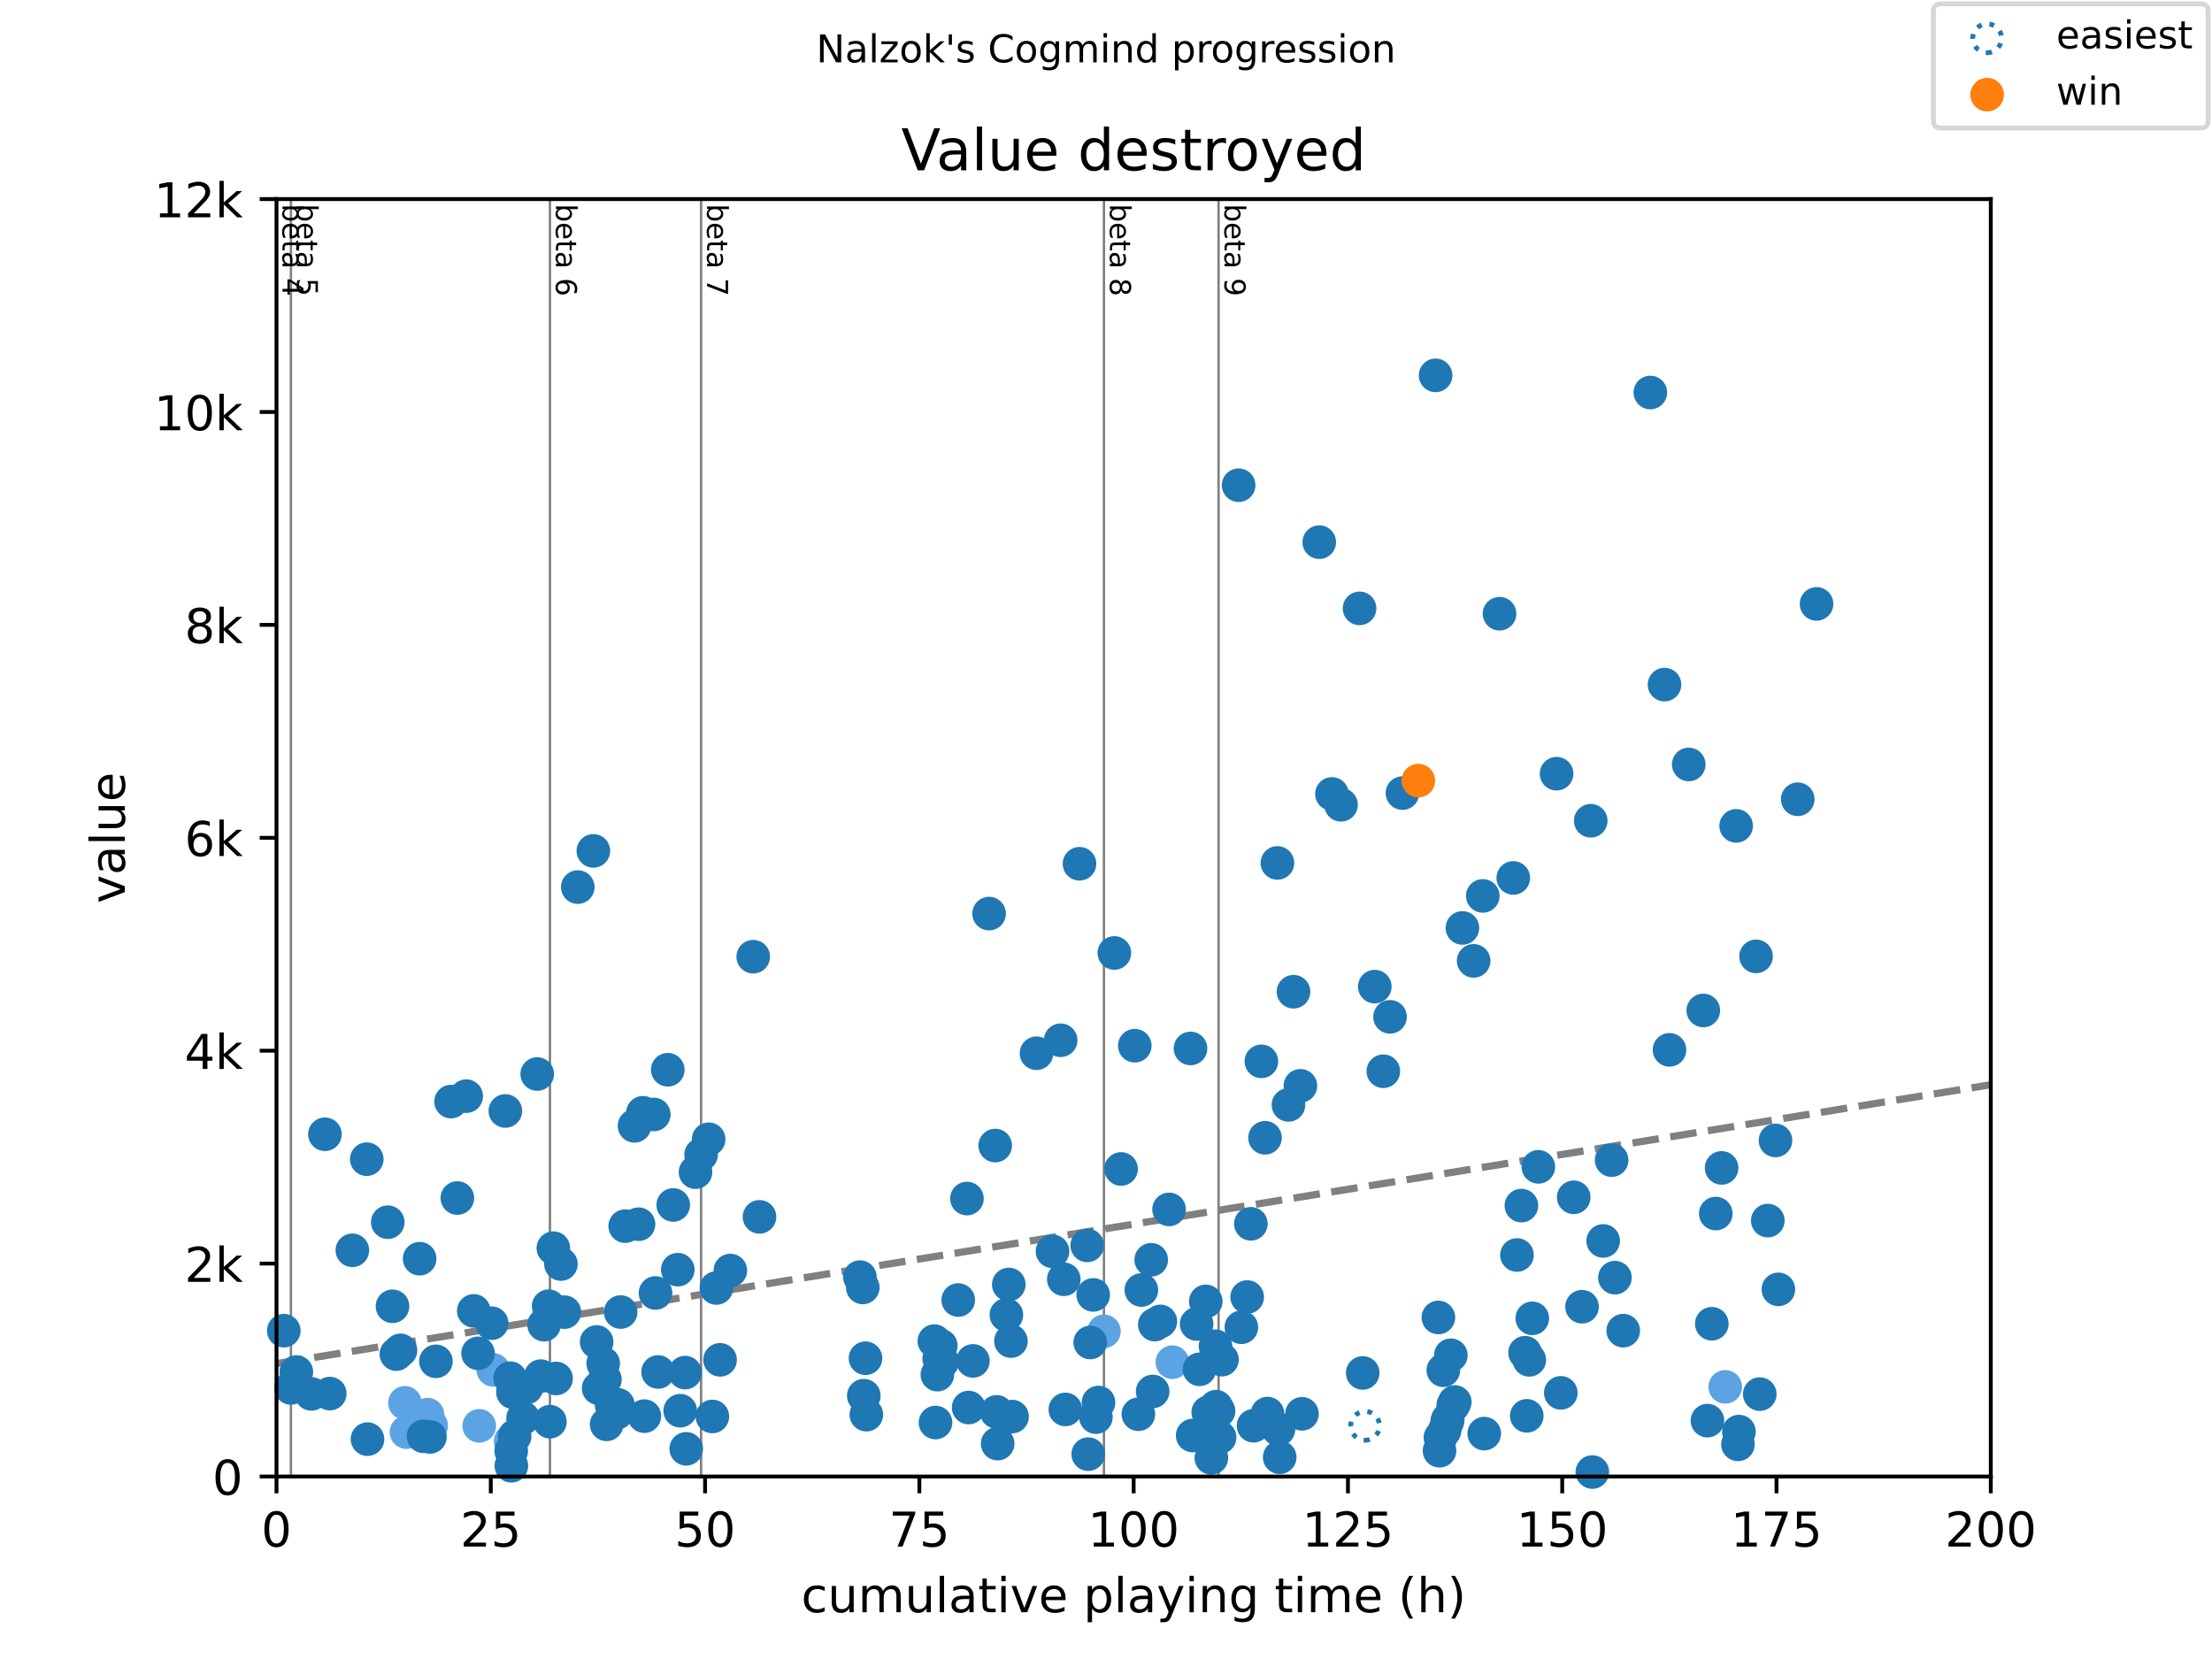 <?xml version="1.0" encoding="utf-8" standalone="no"?>
<!DOCTYPE svg PUBLIC "-//W3C//DTD SVG 1.1//EN"
  "http://www.w3.org/Graphics/SVG/1.1/DTD/svg11.dtd">
<!-- Created with matplotlib (https://matplotlib.org/) -->
<svg height="345.6pt" version="1.1" viewBox="0 0 460.8 345.6" width="460.8pt" xmlns="http://www.w3.org/2000/svg" xmlns:xlink="http://www.w3.org/1999/xlink">
 <defs>
  <style type="text/css">
*{stroke-linecap:butt;stroke-linejoin:round;}
  </style>
 </defs>
 <g id="figure_1">
  <g id="patch_1">
   <path d="M 0 345.6 
L 460.8 345.6 
L 460.8 0 
L 0 0 
z
" style="fill:#ffffff;"/>
  </g>
  <g id="axes_1">
   <g id="patch_2">
    <path d="M 57.6 307.584 
L 414.72 307.584 
L 414.72 41.472 
L 57.6 41.472 
z
" style="fill:#ffffff;"/>
   </g>
   <g id="line2d_1">
    <path clip-path="url(#pe26657bff8)" d="M 57.6 284.06 
L 414.72 225.961 
" style="fill:none;stroke:#808080;stroke-dasharray:5.55,2.4;stroke-dashoffset:0;stroke-width:1.5;"/>
   </g>
   <g id="line2d_2">
    <path clip-path="url(#pe26657bff8)" d="M 60.606 307.584 
L 60.606 41.472 
" style="fill:none;stroke:#808080;stroke-linecap:square;stroke-width:0.5;"/>
   </g>
   <g id="line2d_3">
    <path clip-path="url(#pe26657bff8)" d="M 114.561 307.584 
L 114.561 41.472 
" style="fill:none;stroke:#808080;stroke-linecap:square;stroke-width:0.5;"/>
   </g>
   <g id="line2d_4">
    <path clip-path="url(#pe26657bff8)" d="M 146.047 307.584 
L 146.047 41.472 
" style="fill:none;stroke:#808080;stroke-linecap:square;stroke-width:0.5;"/>
   </g>
   <g id="line2d_5">
    <path clip-path="url(#pe26657bff8)" d="M 229.97 307.584 
L 229.97 41.472 
" style="fill:none;stroke:#808080;stroke-linecap:square;stroke-width:0.5;"/>
   </g>
   <g id="line2d_6">
    <path clip-path="url(#pe26657bff8)" d="M 253.848 307.584 
L 253.848 41.472 
" style="fill:none;stroke:#808080;stroke-linecap:square;stroke-width:0.5;"/>
   </g>
   <g id="text_1">
    <!-- beta 4 -->
    <defs>
     <path d="M 48.688 27.297 
Q 48.688 37.203 44.609 42.844 
Q 40.531 48.484 33.406 48.484 
Q 26.266 48.484 22.188 42.844 
Q 18.109 37.203 18.109 27.297 
Q 18.109 17.391 22.188 11.75 
Q 26.266 6.109 33.406 6.109 
Q 40.531 6.109 44.609 11.75 
Q 48.688 17.391 48.688 27.297 
z
M 18.109 46.391 
Q 20.953 51.266 25.266 53.625 
Q 29.594 56 35.594 56 
Q 45.562 56 51.781 48.094 
Q 58.016 40.188 58.016 27.297 
Q 58.016 14.406 51.781 6.484 
Q 45.562 -1.422 35.594 -1.422 
Q 29.594 -1.422 25.266 0.953 
Q 20.953 3.328 18.109 8.203 
L 18.109 0 
L 9.078 0 
L 9.078 75.984 
L 18.109 75.984 
z
" id="DejaVuSans-98"/>
     <path d="M 56.203 29.594 
L 56.203 25.203 
L 14.891 25.203 
Q 15.484 15.922 20.484 11.062 
Q 25.484 6.203 34.422 6.203 
Q 39.594 6.203 44.453 7.469 
Q 49.312 8.734 54.109 11.281 
L 54.109 2.781 
Q 49.266 0.734 44.188 -0.344 
Q 39.109 -1.422 33.891 -1.422 
Q 20.797 -1.422 13.156 6.188 
Q 5.516 13.812 5.516 26.812 
Q 5.516 40.234 12.766 48.109 
Q 20.016 56 32.328 56 
Q 43.359 56 49.781 48.891 
Q 56.203 41.797 56.203 29.594 
z
M 47.219 32.234 
Q 47.125 39.594 43.094 43.984 
Q 39.062 48.391 32.422 48.391 
Q 24.906 48.391 20.391 44.141 
Q 15.875 39.891 15.188 32.172 
z
" id="DejaVuSans-101"/>
     <path d="M 18.312 70.219 
L 18.312 54.688 
L 36.812 54.688 
L 36.812 47.703 
L 18.312 47.703 
L 18.312 18.016 
Q 18.312 11.328 20.141 9.422 
Q 21.969 7.516 27.594 7.516 
L 36.812 7.516 
L 36.812 0 
L 27.594 0 
Q 17.188 0 13.234 3.875 
Q 9.281 7.766 9.281 18.016 
L 9.281 47.703 
L 2.688 47.703 
L 2.688 54.688 
L 9.281 54.688 
L 9.281 70.219 
z
" id="DejaVuSans-116"/>
     <path d="M 34.281 27.484 
Q 23.391 27.484 19.188 25 
Q 14.984 22.516 14.984 16.5 
Q 14.984 11.719 18.141 8.906 
Q 21.297 6.109 26.703 6.109 
Q 34.188 6.109 38.703 11.406 
Q 43.219 16.703 43.219 25.484 
L 43.219 27.484 
z
M 52.203 31.203 
L 52.203 0 
L 43.219 0 
L 43.219 8.297 
Q 40.141 3.328 35.547 0.953 
Q 30.953 -1.422 24.312 -1.422 
Q 15.922 -1.422 10.953 3.297 
Q 6 8.016 6 15.922 
Q 6 25.141 12.172 29.828 
Q 18.359 34.516 30.609 34.516 
L 43.219 34.516 
L 43.219 35.406 
Q 43.219 41.609 39.141 45 
Q 35.062 48.391 27.688 48.391 
Q 23 48.391 18.547 47.266 
Q 14.109 46.141 10.016 43.891 
L 10.016 52.203 
Q 14.938 54.109 19.578 55.047 
Q 24.219 56 28.609 56 
Q 40.484 56 46.344 49.844 
Q 52.203 43.703 52.203 31.203 
z
" id="DejaVuSans-97"/>
     <path id="DejaVuSans-32"/>
     <path d="M 37.797 64.312 
L 12.891 25.391 
L 37.797 25.391 
z
M 35.203 72.906 
L 47.609 72.906 
L 47.609 25.391 
L 58.016 25.391 
L 58.016 17.188 
L 47.609 17.188 
L 47.609 0 
L 37.797 0 
L 37.797 17.188 
L 4.891 17.188 
L 4.891 26.703 
z
" id="DejaVuSans-52"/>
    </defs>
    <g transform="translate(58.848 42.472)rotate(-270)scale(0.06 -0.06)">
     <use xlink:href="#DejaVuSans-98"/>
     <use x="63.477" xlink:href="#DejaVuSans-101"/>
     <use x="125" xlink:href="#DejaVuSans-116"/>
     <use x="164.209" xlink:href="#DejaVuSans-97"/>
     <use x="225.488" xlink:href="#DejaVuSans-32"/>
     <use x="257.275" xlink:href="#DejaVuSans-52"/>
    </g>
   </g>
   <g id="text_2">
    <!-- beta 5 -->
    <defs>
     <path d="M 10.797 72.906 
L 49.516 72.906 
L 49.516 64.594 
L 19.828 64.594 
L 19.828 46.734 
Q 21.969 47.469 24.109 47.828 
Q 26.266 48.188 28.422 48.188 
Q 40.625 48.188 47.75 41.5 
Q 54.891 34.812 54.891 23.391 
Q 54.891 11.625 47.562 5.094 
Q 40.234 -1.422 26.906 -1.422 
Q 22.312 -1.422 17.547 -0.641 
Q 12.797 0.141 7.719 1.703 
L 7.719 11.625 
Q 12.109 9.234 16.797 8.062 
Q 21.484 6.891 26.703 6.891 
Q 35.156 6.891 40.078 11.328 
Q 45.016 15.766 45.016 23.391 
Q 45.016 31 40.078 35.438 
Q 35.156 39.891 26.703 39.891 
Q 22.75 39.891 18.812 39.016 
Q 14.891 38.141 10.797 36.281 
z
" id="DejaVuSans-53"/>
    </defs>
    <g transform="translate(61.854 42.472)rotate(-270)scale(0.06 -0.06)">
     <use xlink:href="#DejaVuSans-98"/>
     <use x="63.477" xlink:href="#DejaVuSans-101"/>
     <use x="125" xlink:href="#DejaVuSans-116"/>
     <use x="164.209" xlink:href="#DejaVuSans-97"/>
     <use x="225.488" xlink:href="#DejaVuSans-32"/>
     <use x="257.275" xlink:href="#DejaVuSans-53"/>
    </g>
   </g>
   <g id="text_3">
    <!-- beta 6 -->
    <defs>
     <path d="M 33.016 40.375 
Q 26.375 40.375 22.484 35.828 
Q 18.609 31.297 18.609 23.391 
Q 18.609 15.531 22.484 10.953 
Q 26.375 6.391 33.016 6.391 
Q 39.656 6.391 43.531 10.953 
Q 47.406 15.531 47.406 23.391 
Q 47.406 31.297 43.531 35.828 
Q 39.656 40.375 33.016 40.375 
z
M 52.594 71.297 
L 52.594 62.312 
Q 48.875 64.062 45.094 64.984 
Q 41.312 65.922 37.594 65.922 
Q 27.828 65.922 22.672 59.328 
Q 17.531 52.734 16.797 39.406 
Q 19.672 43.656 24.016 45.922 
Q 28.375 48.188 33.594 48.188 
Q 44.578 48.188 50.953 41.516 
Q 57.328 34.859 57.328 23.391 
Q 57.328 12.156 50.688 5.359 
Q 44.047 -1.422 33.016 -1.422 
Q 20.359 -1.422 13.672 8.266 
Q 6.984 17.969 6.984 36.375 
Q 6.984 53.656 15.188 63.938 
Q 23.391 74.219 37.203 74.219 
Q 40.922 74.219 44.703 73.484 
Q 48.484 72.75 52.594 71.297 
z
" id="DejaVuSans-54"/>
    </defs>
    <g transform="translate(115.808 42.472)rotate(-270)scale(0.06 -0.06)">
     <use xlink:href="#DejaVuSans-98"/>
     <use x="63.477" xlink:href="#DejaVuSans-101"/>
     <use x="125" xlink:href="#DejaVuSans-116"/>
     <use x="164.209" xlink:href="#DejaVuSans-97"/>
     <use x="225.488" xlink:href="#DejaVuSans-32"/>
     <use x="257.275" xlink:href="#DejaVuSans-54"/>
    </g>
   </g>
   <g id="text_4">
    <!-- beta 7 -->
    <defs>
     <path d="M 8.203 72.906 
L 55.078 72.906 
L 55.078 68.703 
L 28.609 0 
L 18.312 0 
L 43.219 64.594 
L 8.203 64.594 
z
" id="DejaVuSans-55"/>
    </defs>
    <g transform="translate(147.295 42.472)rotate(-270)scale(0.06 -0.06)">
     <use xlink:href="#DejaVuSans-98"/>
     <use x="63.477" xlink:href="#DejaVuSans-101"/>
     <use x="125" xlink:href="#DejaVuSans-116"/>
     <use x="164.209" xlink:href="#DejaVuSans-97"/>
     <use x="225.488" xlink:href="#DejaVuSans-32"/>
     <use x="257.275" xlink:href="#DejaVuSans-55"/>
    </g>
   </g>
   <g id="text_5">
    <!-- beta 8 -->
    <defs>
     <path d="M 31.781 34.625 
Q 24.75 34.625 20.719 30.859 
Q 16.703 27.094 16.703 20.516 
Q 16.703 13.922 20.719 10.156 
Q 24.75 6.391 31.781 6.391 
Q 38.812 6.391 42.859 10.172 
Q 46.922 13.969 46.922 20.516 
Q 46.922 27.094 42.891 30.859 
Q 38.875 34.625 31.781 34.625 
z
M 21.922 38.812 
Q 15.578 40.375 12.031 44.719 
Q 8.5 49.078 8.5 55.328 
Q 8.5 64.062 14.719 69.141 
Q 20.953 74.219 31.781 74.219 
Q 42.672 74.219 48.875 69.141 
Q 55.078 64.062 55.078 55.328 
Q 55.078 49.078 51.531 44.719 
Q 48 40.375 41.703 38.812 
Q 48.828 37.156 52.797 32.312 
Q 56.781 27.484 56.781 20.516 
Q 56.781 9.906 50.312 4.234 
Q 43.844 -1.422 31.781 -1.422 
Q 19.734 -1.422 13.25 4.234 
Q 6.781 9.906 6.781 20.516 
Q 6.781 27.484 10.781 32.312 
Q 14.797 37.156 21.922 38.812 
z
M 18.312 54.391 
Q 18.312 48.734 21.844 45.562 
Q 25.391 42.391 31.781 42.391 
Q 38.141 42.391 41.719 45.562 
Q 45.312 48.734 45.312 54.391 
Q 45.312 60.062 41.719 63.234 
Q 38.141 66.406 31.781 66.406 
Q 25.391 66.406 21.844 63.234 
Q 18.312 60.062 18.312 54.391 
z
" id="DejaVuSans-56"/>
    </defs>
    <g transform="translate(231.218 42.472)rotate(-270)scale(0.06 -0.06)">
     <use xlink:href="#DejaVuSans-98"/>
     <use x="63.477" xlink:href="#DejaVuSans-101"/>
     <use x="125" xlink:href="#DejaVuSans-116"/>
     <use x="164.209" xlink:href="#DejaVuSans-97"/>
     <use x="225.488" xlink:href="#DejaVuSans-32"/>
     <use x="257.275" xlink:href="#DejaVuSans-56"/>
    </g>
   </g>
   <g id="text_6">
    <!-- beta 9 -->
    <defs>
     <path d="M 10.984 1.516 
L 10.984 10.5 
Q 14.703 8.734 18.5 7.812 
Q 22.312 6.891 25.984 6.891 
Q 35.75 6.891 40.891 13.453 
Q 46.047 20.016 46.781 33.406 
Q 43.953 29.203 39.594 26.953 
Q 35.25 24.703 29.984 24.703 
Q 19.047 24.703 12.672 31.312 
Q 6.297 37.938 6.297 49.422 
Q 6.297 60.641 12.938 67.422 
Q 19.578 74.219 30.609 74.219 
Q 43.266 74.219 49.922 64.516 
Q 56.594 54.828 56.594 36.375 
Q 56.594 19.141 48.406 8.859 
Q 40.234 -1.422 26.422 -1.422 
Q 22.703 -1.422 18.891 -0.688 
Q 15.094 0.047 10.984 1.516 
z
M 30.609 32.422 
Q 37.25 32.422 41.125 36.953 
Q 45.016 41.5 45.016 49.422 
Q 45.016 57.281 41.125 61.844 
Q 37.25 66.406 30.609 66.406 
Q 23.969 66.406 20.094 61.844 
Q 16.219 57.281 16.219 49.422 
Q 16.219 41.5 20.094 36.953 
Q 23.969 32.422 30.609 32.422 
z
" id="DejaVuSans-57"/>
    </defs>
    <g transform="translate(255.096 42.472)rotate(-270)scale(0.06 -0.06)">
     <use xlink:href="#DejaVuSans-98"/>
     <use x="63.477" xlink:href="#DejaVuSans-101"/>
     <use x="125" xlink:href="#DejaVuSans-116"/>
     <use x="164.209" xlink:href="#DejaVuSans-97"/>
     <use x="225.488" xlink:href="#DejaVuSans-32"/>
     <use x="257.275" xlink:href="#DejaVuSans-57"/>
    </g>
   </g>
   <g id="PathCollection_1">
    <path d="M 284.371 300.028 
C 285.167 300.028 285.93 299.712 286.493 299.15 
C 287.055 298.587 287.371 297.824 287.371 297.028 
C 287.371 296.233 287.055 295.469 286.493 294.907 
C 285.93 294.344 285.167 294.028 284.371 294.028 
C 283.576 294.028 282.812 294.344 282.25 294.907 
C 281.687 295.469 281.371 296.233 281.371 297.028 
C 281.371 297.824 281.687 298.587 282.25 299.15 
C 282.812 299.712 283.576 300.028 284.371 300.028 
z
" style="fill:none;stroke:#1f77b4;stroke-dasharray:1,1.65;stroke-dashoffset:0;"/>
   </g>
   <g id="PathCollection_2">
    <defs>
     <path d="M 0 3 
C 0.796 3 1.559 2.684 2.121 2.121 
C 2.684 1.559 3 0.796 3 0 
C 3 -0.796 2.684 -1.559 2.121 -2.121 
C 1.559 -2.684 0.796 -3 0 -3 
C -0.796 -3 -1.559 -2.684 -2.121 -2.121 
C -2.684 -1.559 -3 -0.796 -3 0 
C -3 0.796 -2.684 1.559 -2.121 2.121 
C -1.559 2.684 -0.796 3 0 3 
z
" id="m9baedf26fc" style="stroke:#5ca3e4;"/>
    </defs>
    <g>
     <use style="fill:#5ca3e4;stroke:#5ca3e4;" x="84.354" xlink:href="#m9baedf26fc" y="292.238"/>
     <use style="fill:#5ca3e4;stroke:#5ca3e4;" x="84.682" xlink:href="#m9baedf26fc" y="298.337"/>
     <use style="fill:#5ca3e4;stroke:#5ca3e4;" x="87.955" xlink:href="#m9baedf26fc" y="295.809"/>
     <use style="fill:#5ca3e4;stroke:#5ca3e4;" x="89.056" xlink:href="#m9baedf26fc" y="294.7"/>
     <use style="fill:#5ca3e4;stroke:#5ca3e4;" x="89.83" xlink:href="#m9baedf26fc" y="296.984"/>
     <use style="fill:#5ca3e4;stroke:#5ca3e4;" x="99.829" xlink:href="#m9baedf26fc" y="297.028"/>
     <use style="fill:#5ca3e4;stroke:#5ca3e4;" x="102.746" xlink:href="#m9baedf26fc" y="285.364"/>
     <use style="fill:#5ca3e4;stroke:#5ca3e4;" x="106.377" xlink:href="#m9baedf26fc" y="300.222"/>
     <use style="fill:#5ca3e4;stroke:#5ca3e4;" x="229.97" xlink:href="#m9baedf26fc" y="277.336"/>
     <use style="fill:#5ca3e4;stroke:#5ca3e4;" x="244.225" xlink:href="#m9baedf26fc" y="283.767"/>
     <use style="fill:#5ca3e4;stroke:#5ca3e4;" x="359.399" xlink:href="#m9baedf26fc" y="288.912"/>
    </g>
   </g>
   <g id="PathCollection_3">
    <defs>
     <path d="M 0 3 
C 0.796 3 1.559 2.684 2.121 2.121 
C 2.684 1.559 3 0.796 3 0 
C 3 -0.796 2.684 -1.559 2.121 -2.121 
C 1.559 -2.684 0.796 -3 0 -3 
C -0.796 -3 -1.559 -2.684 -2.121 -2.121 
C -2.684 -1.559 -3 -0.796 -3 0 
C -3 0.796 -2.684 1.559 -2.121 2.121 
C -1.559 2.684 -0.796 3 0 3 
z
" id="mdb26d6e189" style="stroke:#1f77b4;"/>
    </defs>
    <g>
     <use style="fill:#1f77b4;stroke:#1f77b4;" x="59.118" xlink:href="#mdb26d6e189" y="277.203"/>
     <use style="fill:#1f77b4;stroke:#1f77b4;" x="60.606" xlink:href="#mdb26d6e189" y="289.134"/>
     <use style="fill:#1f77b4;stroke:#1f77b4;" x="61.737" xlink:href="#mdb26d6e189" y="285.807"/>
     <use style="fill:#1f77b4;stroke:#1f77b4;" x="64.861" xlink:href="#mdb26d6e189" y="290.375"/>
     <use style="fill:#1f77b4;stroke:#1f77b4;" x="67.689" xlink:href="#mdb26d6e189" y="236.288"/>
     <use style="fill:#1f77b4;stroke:#1f77b4;" x="68.7" xlink:href="#mdb26d6e189" y="290.309"/>
     <use style="fill:#1f77b4;stroke:#1f77b4;" x="73.403" xlink:href="#mdb26d6e189" y="260.46"/>
     <use style="fill:#1f77b4;stroke:#1f77b4;" x="76.408" xlink:href="#mdb26d6e189" y="241.477"/>
     <use style="fill:#1f77b4;stroke:#1f77b4;" x="76.557" xlink:href="#mdb26d6e189" y="299.8"/>
     <use style="fill:#1f77b4;stroke:#1f77b4;" x="80.783" xlink:href="#mdb26d6e189" y="254.606"/>
     <use style="fill:#1f77b4;stroke:#1f77b4;" x="81.765" xlink:href="#mdb26d6e189" y="272.125"/>
     <use style="fill:#1f77b4;stroke:#1f77b4;" x="82.569" xlink:href="#mdb26d6e189" y="282.082"/>
     <use style="fill:#1f77b4;stroke:#1f77b4;" x="83.432" xlink:href="#mdb26d6e189" y="281.305"/>
     <use style="fill:#1f77b4;stroke:#1f77b4;" x="87.42" xlink:href="#mdb26d6e189" y="262.212"/>
     <use style="fill:#1f77b4;stroke:#1f77b4;" x="88.223" xlink:href="#mdb26d6e189" y="299.201"/>
     <use style="fill:#1f77b4;stroke:#1f77b4;" x="89.562" xlink:href="#mdb26d6e189" y="299.335"/>
     <use style="fill:#1f77b4;stroke:#1f77b4;" x="90.812" xlink:href="#mdb26d6e189" y="283.59"/>
     <use style="fill:#1f77b4;stroke:#1f77b4;" x="93.967" xlink:href="#mdb26d6e189" y="229.48"/>
     <use style="fill:#1f77b4;stroke:#1f77b4;" x="95.276" xlink:href="#mdb26d6e189" y="249.572"/>
     <use style="fill:#1f77b4;stroke:#1f77b4;" x="97.121" xlink:href="#mdb26d6e189" y="228.349"/>
     <use style="fill:#1f77b4;stroke:#1f77b4;" x="98.699" xlink:href="#mdb26d6e189" y="273.078"/>
     <use style="fill:#1f77b4;stroke:#1f77b4;" x="99.591" xlink:href="#mdb26d6e189" y="281.926"/>
     <use style="fill:#1f77b4;stroke:#1f77b4;" x="102.419" xlink:href="#mdb26d6e189" y="275.651"/>
     <use style="fill:#1f77b4;stroke:#1f77b4;" x="105.276" xlink:href="#mdb26d6e189" y="231.432"/>
     <use style="fill:#1f77b4;stroke:#1f77b4;" x="106.287" xlink:href="#mdb26d6e189" y="287.093"/>
     <use style="fill:#1f77b4;stroke:#1f77b4;" x="106.496" xlink:href="#mdb26d6e189" y="302.262"/>
     <use style="fill:#1f77b4;stroke:#1f77b4;" x="106.525" xlink:href="#mdb26d6e189" y="305.344"/>
     <use style="fill:#1f77b4;stroke:#1f77b4;" x="106.853" xlink:href="#mdb26d6e189" y="290.021"/>
     <use style="fill:#1f77b4;stroke:#1f77b4;" x="107.21" xlink:href="#mdb26d6e189" y="299.179"/>
     <use style="fill:#1f77b4;stroke:#1f77b4;" x="108.966" xlink:href="#mdb26d6e189" y="295.409"/>
     <use style="fill:#1f77b4;stroke:#1f77b4;" x="109.68" xlink:href="#mdb26d6e189" y="289.067"/>
     <use style="fill:#1f77b4;stroke:#1f77b4;" x="111.912" xlink:href="#mdb26d6e189" y="223.737"/>
     <use style="fill:#1f77b4;stroke:#1f77b4;" x="112.656" xlink:href="#mdb26d6e189" y="286.672"/>
     <use style="fill:#1f77b4;stroke:#1f77b4;" x="113.34" xlink:href="#mdb26d6e189" y="275.961"/>
     <use style="fill:#1f77b4;stroke:#1f77b4;" x="114.293" xlink:href="#mdb26d6e189" y="272.102"/>
     <use style="fill:#1f77b4;stroke:#1f77b4;" x="114.561" xlink:href="#mdb26d6e189" y="296.163"/>
     <use style="fill:#1f77b4;stroke:#1f77b4;" x="115.275" xlink:href="#mdb26d6e189" y="260.016"/>
     <use style="fill:#1f77b4;stroke:#1f77b4;" x="115.84" xlink:href="#mdb26d6e189" y="287.16"/>
     <use style="fill:#1f77b4;stroke:#1f77b4;" x="116.852" xlink:href="#mdb26d6e189" y="263.321"/>
     <use style="fill:#1f77b4;stroke:#1f77b4;" x="117.566" xlink:href="#mdb26d6e189" y="273.344"/>
     <use style="fill:#1f77b4;stroke:#1f77b4;" x="120.364" xlink:href="#mdb26d6e189" y="184.795"/>
     <use style="fill:#1f77b4;stroke:#1f77b4;" x="123.608" xlink:href="#mdb26d6e189" y="177.256"/>
     <use style="fill:#1f77b4;stroke:#1f77b4;" x="124.292" xlink:href="#mdb26d6e189" y="279.554"/>
     <use style="fill:#1f77b4;stroke:#1f77b4;" x="124.709" xlink:href="#mdb26d6e189" y="289.2"/>
     <use style="fill:#1f77b4;stroke:#1f77b4;" x="125.661" xlink:href="#mdb26d6e189" y="284.033"/>
     <use style="fill:#1f77b4;stroke:#1f77b4;" x="126.018" xlink:href="#mdb26d6e189" y="287.382"/>
     <use style="fill:#1f77b4;stroke:#1f77b4;" x="126.375" xlink:href="#mdb26d6e189" y="296.718"/>
     <use style="fill:#1f77b4;stroke:#1f77b4;" x="127.417" xlink:href="#mdb26d6e189" y="292.726"/>
     <use style="fill:#1f77b4;stroke:#1f77b4;" x="128.488" xlink:href="#mdb26d6e189" y="294.323"/>
     <use style="fill:#1f77b4;stroke:#1f77b4;" x="128.726" xlink:href="#mdb26d6e189" y="292.66"/>
     <use style="fill:#1f77b4;stroke:#1f77b4;" x="129.292" xlink:href="#mdb26d6e189" y="273.322"/>
     <use style="fill:#1f77b4;stroke:#1f77b4;" x="130.244" xlink:href="#mdb26d6e189" y="255.426"/>
     <use style="fill:#1f77b4;stroke:#1f77b4;" x="132.179" xlink:href="#mdb26d6e189" y="234.536"/>
     <use style="fill:#1f77b4;stroke:#1f77b4;" x="133.012" xlink:href="#mdb26d6e189" y="255.027"/>
     <use style="fill:#1f77b4;stroke:#1f77b4;" x="133.934" xlink:href="#mdb26d6e189" y="231.809"/>
     <use style="fill:#1f77b4;stroke:#1f77b4;" x="134.232" xlink:href="#mdb26d6e189" y="295.01"/>
     <use style="fill:#1f77b4;stroke:#1f77b4;" x="136.196" xlink:href="#mdb26d6e189" y="232.163"/>
     <use style="fill:#1f77b4;stroke:#1f77b4;" x="136.553" xlink:href="#mdb26d6e189" y="269.353"/>
     <use style="fill:#1f77b4;stroke:#1f77b4;" x="137.089" xlink:href="#mdb26d6e189" y="285.807"/>
     <use style="fill:#1f77b4;stroke:#1f77b4;" x="139.113" xlink:href="#mdb26d6e189" y="222.85"/>
     <use style="fill:#1f77b4;stroke:#1f77b4;" x="140.244" xlink:href="#mdb26d6e189" y="251.013"/>
     <use style="fill:#1f77b4;stroke:#1f77b4;" x="141.196" xlink:href="#mdb26d6e189" y="264.496"/>
     <use style="fill:#1f77b4;stroke:#1f77b4;" x="141.702" xlink:href="#mdb26d6e189" y="293.879"/>
     <use style="fill:#1f77b4;stroke:#1f77b4;" x="142.714" xlink:href="#mdb26d6e189" y="285.94"/>
     <use style="fill:#1f77b4;stroke:#1f77b4;" x="142.952" xlink:href="#mdb26d6e189" y="301.818"/>
     <use style="fill:#1f77b4;stroke:#1f77b4;" x="144.886" xlink:href="#mdb26d6e189" y="244.183"/>
     <use style="fill:#1f77b4;stroke:#1f77b4;" x="146.047" xlink:href="#mdb26d6e189" y="240.546"/>
     <use style="fill:#1f77b4;stroke:#1f77b4;" x="147.624" xlink:href="#mdb26d6e189" y="237.33"/>
     <use style="fill:#1f77b4;stroke:#1f77b4;" x="148.398" xlink:href="#mdb26d6e189" y="295.077"/>
     <use style="fill:#1f77b4;stroke:#1f77b4;" x="149.231" xlink:href="#mdb26d6e189" y="268.31"/>
     <use style="fill:#1f77b4;stroke:#1f77b4;" x="150.005" xlink:href="#mdb26d6e189" y="283.279"/>
     <use style="fill:#1f77b4;stroke:#1f77b4;" x="152.148" xlink:href="#mdb26d6e189" y="264.673"/>
     <use style="fill:#1f77b4;stroke:#1f77b4;" x="156.909" xlink:href="#mdb26d6e189" y="199.299"/>
     <use style="fill:#1f77b4;stroke:#1f77b4;" x="158.219" xlink:href="#mdb26d6e189" y="253.497"/>
     <use style="fill:#1f77b4;stroke:#1f77b4;" x="179.14" xlink:href="#mdb26d6e189" y="266.048"/>
     <use style="fill:#1f77b4;stroke:#1f77b4;" x="179.735" xlink:href="#mdb26d6e189" y="268.199"/>
     <use style="fill:#1f77b4;stroke:#1f77b4;" x="179.943" xlink:href="#mdb26d6e189" y="290.752"/>
     <use style="fill:#1f77b4;stroke:#1f77b4;" x="180.3" xlink:href="#mdb26d6e189" y="282.946"/>
     <use style="fill:#1f77b4;stroke:#1f77b4;" x="180.479" xlink:href="#mdb26d6e189" y="294.7"/>
     <use style="fill:#1f77b4;stroke:#1f77b4;" x="194.645" xlink:href="#mdb26d6e189" y="279.376"/>
     <use style="fill:#1f77b4;stroke:#1f77b4;" x="194.883" xlink:href="#mdb26d6e189" y="296.341"/>
     <use style="fill:#1f77b4;stroke:#1f77b4;" x="195.27" xlink:href="#mdb26d6e189" y="286.362"/>
     <use style="fill:#1f77b4;stroke:#1f77b4;" x="195.657" xlink:href="#mdb26d6e189" y="283.035"/>
     <use style="fill:#1f77b4;stroke:#1f77b4;" x="195.984" xlink:href="#mdb26d6e189" y="280.33"/>
     <use style="fill:#1f77b4;stroke:#1f77b4;" x="196.311" xlink:href="#mdb26d6e189" y="283.656"/>
     <use style="fill:#1f77b4;stroke:#1f77b4;" x="199.615" xlink:href="#mdb26d6e189" y="270.816"/>
     <use style="fill:#1f77b4;stroke:#1f77b4;" x="201.43" xlink:href="#mdb26d6e189" y="249.682"/>
     <use style="fill:#1f77b4;stroke:#1f77b4;" x="201.787" xlink:href="#mdb26d6e189" y="293.214"/>
     <use style="fill:#1f77b4;stroke:#1f77b4;" x="202.68" xlink:href="#mdb26d6e189" y="283.501"/>
     <use style="fill:#1f77b4;stroke:#1f77b4;" x="206.043" xlink:href="#mdb26d6e189" y="190.317"/>
     <use style="fill:#1f77b4;stroke:#1f77b4;" x="207.323" xlink:href="#mdb26d6e189" y="238.639"/>
     <use style="fill:#1f77b4;stroke:#1f77b4;" x="207.62" xlink:href="#mdb26d6e189" y="294.123"/>
     <use style="fill:#1f77b4;stroke:#1f77b4;" x="207.828" xlink:href="#mdb26d6e189" y="300.732"/>
     <use style="fill:#1f77b4;stroke:#1f77b4;" x="209.644" xlink:href="#mdb26d6e189" y="273.921"/>
     <use style="fill:#1f77b4;stroke:#1f77b4;" x="210.15" xlink:href="#mdb26d6e189" y="267.578"/>
     <use style="fill:#1f77b4;stroke:#1f77b4;" x="210.596" xlink:href="#mdb26d6e189" y="279.376"/>
     <use style="fill:#1f77b4;stroke:#1f77b4;" x="210.834" xlink:href="#mdb26d6e189" y="295.099"/>
     <use style="fill:#1f77b4;stroke:#1f77b4;" x="215.923" xlink:href="#mdb26d6e189" y="219.412"/>
     <use style="fill:#1f77b4;stroke:#1f77b4;" x="219.256" xlink:href="#mdb26d6e189" y="260.682"/>
     <use style="fill:#1f77b4;stroke:#1f77b4;" x="220.953" xlink:href="#mdb26d6e189" y="216.707"/>
     <use style="fill:#1f77b4;stroke:#1f77b4;" x="221.607" xlink:href="#mdb26d6e189" y="266.492"/>
     <use style="fill:#1f77b4;stroke:#1f77b4;" x="221.935" xlink:href="#mdb26d6e189" y="293.613"/>
     <use style="fill:#1f77b4;stroke:#1f77b4;" x="224.881" xlink:href="#mdb26d6e189" y="179.939"/>
     <use style="fill:#1f77b4;stroke:#1f77b4;" x="226.488" xlink:href="#mdb26d6e189" y="259.44"/>
     <use style="fill:#1f77b4;stroke:#1f77b4;" x="226.696" xlink:href="#mdb26d6e189" y="302.927"/>
     <use style="fill:#1f77b4;stroke:#1f77b4;" x="227.113" xlink:href="#mdb26d6e189" y="279.664"/>
     <use style="fill:#1f77b4;stroke:#1f77b4;" x="227.738" xlink:href="#mdb26d6e189" y="269.752"/>
     <use style="fill:#1f77b4;stroke:#1f77b4;" x="228.303" xlink:href="#mdb26d6e189" y="295.21"/>
     <use style="fill:#1f77b4;stroke:#1f77b4;" x="228.839" xlink:href="#mdb26d6e189" y="292.172"/>
     <use style="fill:#1f77b4;stroke:#1f77b4;" x="232.142" xlink:href="#mdb26d6e189" y="198.522"/>
     <use style="fill:#1f77b4;stroke:#1f77b4;" x="233.541" xlink:href="#mdb26d6e189" y="243.518"/>
     <use style="fill:#1f77b4;stroke:#1f77b4;" x="236.398" xlink:href="#mdb26d6e189" y="217.838"/>
     <use style="fill:#1f77b4;stroke:#1f77b4;" x="237.142" xlink:href="#mdb26d6e189" y="294.611"/>
     <use style="fill:#1f77b4;stroke:#1f77b4;" x="237.767" xlink:href="#mdb26d6e189" y="268.732"/>
     <use style="fill:#1f77b4;stroke:#1f77b4;" x="239.82" xlink:href="#mdb26d6e189" y="262.434"/>
     <use style="fill:#1f77b4;stroke:#1f77b4;" x="240.118" xlink:href="#mdb26d6e189" y="289.865"/>
     <use style="fill:#1f77b4;stroke:#1f77b4;" x="240.564" xlink:href="#mdb26d6e189" y="275.939"/>
     <use style="fill:#1f77b4;stroke:#1f77b4;" x="241.725" xlink:href="#mdb26d6e189" y="275.274"/>
     <use style="fill:#1f77b4;stroke:#1f77b4;" x="243.54" xlink:href="#mdb26d6e189" y="251.944"/>
     <use style="fill:#1f77b4;stroke:#1f77b4;" x="248.004" xlink:href="#mdb26d6e189" y="218.414"/>
     <use style="fill:#1f77b4;stroke:#1f77b4;" x="248.451" xlink:href="#mdb26d6e189" y="299.046"/>
     <use style="fill:#1f77b4;stroke:#1f77b4;" x="249.284" xlink:href="#mdb26d6e189" y="275.806"/>
     <use style="fill:#1f77b4;stroke:#1f77b4;" x="249.879" xlink:href="#mdb26d6e189" y="285.253"/>
     <use style="fill:#1f77b4;stroke:#1f77b4;" x="251.189" xlink:href="#mdb26d6e189" y="271.104"/>
     <use style="fill:#1f77b4;stroke:#1f77b4;" x="251.695" xlink:href="#mdb26d6e189" y="294.212"/>
     <use style="fill:#1f77b4;stroke:#1f77b4;" x="252.349" xlink:href="#mdb26d6e189" y="303.703"/>
     <use style="fill:#1f77b4;stroke:#1f77b4;" x="253.212" xlink:href="#mdb26d6e189" y="280.441"/>
     <use style="fill:#1f77b4;stroke:#1f77b4;" x="253.332" xlink:href="#mdb26d6e189" y="293.037"/>
     <use style="fill:#1f77b4;stroke:#1f77b4;" x="253.848" xlink:href="#mdb26d6e189" y="293.946"/>
     <use style="fill:#1f77b4;stroke:#1f77b4;" x="254.069" xlink:href="#mdb26d6e189" y="299.423"/>
     <use style="fill:#1f77b4;stroke:#1f77b4;" x="254.561" xlink:href="#mdb26d6e189" y="283.235"/>
     <use style="fill:#1f77b4;stroke:#1f77b4;" x="258.029" xlink:href="#mdb26d6e189" y="101.081"/>
     <use style="fill:#1f77b4;stroke:#1f77b4;" x="258.597" xlink:href="#mdb26d6e189" y="276.493"/>
     <use style="fill:#1f77b4;stroke:#1f77b4;" x="259.807" xlink:href="#mdb26d6e189" y="270.195"/>
     <use style="fill:#1f77b4;stroke:#1f77b4;" x="260.58" xlink:href="#mdb26d6e189" y="254.938"/>
     <use style="fill:#1f77b4;stroke:#1f77b4;" x="261.13" xlink:href="#mdb26d6e189" y="297.006"/>
     <use style="fill:#1f77b4;stroke:#1f77b4;" x="262.768" xlink:href="#mdb26d6e189" y="221.098"/>
     <use style="fill:#1f77b4;stroke:#1f77b4;" x="263.526" xlink:href="#mdb26d6e189" y="237.02"/>
     <use style="fill:#1f77b4;stroke:#1f77b4;" x="264.045" xlink:href="#mdb26d6e189" y="294.478"/>
     <use style="fill:#1f77b4;stroke:#1f77b4;" x="266.111" xlink:href="#mdb26d6e189" y="179.762"/>
     <use style="fill:#1f77b4;stroke:#1f77b4;" x="266.325" xlink:href="#mdb26d6e189" y="297.76"/>
     <use style="fill:#1f77b4;stroke:#1f77b4;" x="266.582" xlink:href="#mdb26d6e189" y="303.57"/>
     <use style="fill:#1f77b4;stroke:#1f77b4;" x="268.41" xlink:href="#mdb26d6e189" y="230.168"/>
     <use style="fill:#1f77b4;stroke:#1f77b4;" x="269.46" xlink:href="#mdb26d6e189" y="206.594"/>
     <use style="fill:#1f77b4;stroke:#1f77b4;" x="270.898" xlink:href="#mdb26d6e189" y="226.198"/>
     <use style="fill:#1f77b4;stroke:#1f77b4;" x="271.227" xlink:href="#mdb26d6e189" y="294.522"/>
     <use style="fill:#1f77b4;stroke:#1f77b4;" x="274.828" xlink:href="#mdb26d6e189" y="112.945"/>
     <use style="fill:#1f77b4;stroke:#1f77b4;" x="277.468" xlink:href="#mdb26d6e189" y="165.391"/>
     <use style="fill:#1f77b4;stroke:#1f77b4;" x="279.36" xlink:href="#mdb26d6e189" y="167.653"/>
     <use style="fill:#1f77b4;stroke:#1f77b4;" x="283.22" xlink:href="#mdb26d6e189" y="126.739"/>
     <use style="fill:#1f77b4;stroke:#1f77b4;" x="283.875" xlink:href="#mdb26d6e189" y="286.007"/>
     <use style="fill:#1f77b4;stroke:#1f77b4;" x="286.395" xlink:href="#mdb26d6e189" y="205.53"/>
     <use style="fill:#1f77b4;stroke:#1f77b4;" x="288.173" xlink:href="#mdb26d6e189" y="223.16"/>
     <use style="fill:#1f77b4;stroke:#1f77b4;" x="289.57" xlink:href="#mdb26d6e189" y="211.828"/>
     <use style="fill:#1f77b4;stroke:#1f77b4;" x="292.161" xlink:href="#mdb26d6e189" y="165.214"/>
     <use style="fill:#1f77b4;stroke:#1f77b4;" x="299.064" xlink:href="#mdb26d6e189" y="78.195"/>
     <use style="fill:#1f77b4;stroke:#1f77b4;" x="299.643" xlink:href="#mdb26d6e189" y="274.453"/>
     <use style="fill:#1f77b4;stroke:#1f77b4;" x="299.878" xlink:href="#mdb26d6e189" y="302.217"/>
     <use style="fill:#1f77b4;stroke:#1f77b4;" x="300.068" xlink:href="#mdb26d6e189" y="299.468"/>
     <use style="fill:#1f77b4;stroke:#1f77b4;" x="300.668" xlink:href="#mdb26d6e189" y="285.452"/>
     <use style="fill:#1f77b4;stroke:#1f77b4;" x="300.913" xlink:href="#mdb26d6e189" y="298.048"/>
     <use style="fill:#1f77b4;stroke:#1f77b4;" x="301.446" xlink:href="#mdb26d6e189" y="296.274"/>
     <use style="fill:#1f77b4;stroke:#1f77b4;" x="301.59" xlink:href="#mdb26d6e189" y="295.72"/>
     <use style="fill:#1f77b4;stroke:#1f77b4;" x="302.234" xlink:href="#mdb26d6e189" y="282.326"/>
     <use style="fill:#1f77b4;stroke:#1f77b4;" x="302.723" xlink:href="#mdb26d6e189" y="292.77"/>
     <use style="fill:#1f77b4;stroke:#1f77b4;" x="303.061" xlink:href="#mdb26d6e189" y="292.061"/>
     <use style="fill:#1f77b4;stroke:#1f77b4;" x="304.648" xlink:href="#mdb26d6e189" y="193.311"/>
     <use style="fill:#1f77b4;stroke:#1f77b4;" x="306.988" xlink:href="#mdb26d6e189" y="200.163"/>
     <use style="fill:#1f77b4;stroke:#1f77b4;" x="308.892" xlink:href="#mdb26d6e189" y="186.636"/>
     <use style="fill:#1f77b4;stroke:#1f77b4;" x="309.194" xlink:href="#mdb26d6e189" y="298.647"/>
     <use style="fill:#1f77b4;stroke:#1f77b4;" x="312.381" xlink:href="#mdb26d6e189" y="127.848"/>
     <use style="fill:#1f77b4;stroke:#1f77b4;" x="315.243" xlink:href="#mdb26d6e189" y="182.888"/>
     <use style="fill:#1f77b4;stroke:#1f77b4;" x="316.011" xlink:href="#mdb26d6e189" y="261.436"/>
     <use style="fill:#1f77b4;stroke:#1f77b4;" x="316.938" xlink:href="#mdb26d6e189" y="251.146"/>
     <use style="fill:#1f77b4;stroke:#1f77b4;" x="317.7" xlink:href="#mdb26d6e189" y="281.793"/>
     <use style="fill:#1f77b4;stroke:#1f77b4;" x="318.058" xlink:href="#mdb26d6e189" y="294.944"/>
     <use style="fill:#1f77b4;stroke:#1f77b4;" x="318.579" xlink:href="#mdb26d6e189" y="283.279"/>
     <use style="fill:#1f77b4;stroke:#1f77b4;" x="319.2" xlink:href="#mdb26d6e189" y="274.63"/>
     <use style="fill:#1f77b4;stroke:#1f77b4;" x="320.466" xlink:href="#mdb26d6e189" y="243.074"/>
     <use style="fill:#1f77b4;stroke:#1f77b4;" x="324.262" xlink:href="#mdb26d6e189" y="161.178"/>
     <use style="fill:#1f77b4;stroke:#1f77b4;" x="325.147" xlink:href="#mdb26d6e189" y="290.154"/>
     <use style="fill:#1f77b4;stroke:#1f77b4;" x="327.836" xlink:href="#mdb26d6e189" y="249.416"/>
     <use style="fill:#1f77b4;stroke:#1f77b4;" x="329.567" xlink:href="#mdb26d6e189" y="272.213"/>
     <use style="fill:#1f77b4;stroke:#1f77b4;" x="331.382" xlink:href="#mdb26d6e189" y="170.98"/>
     <use style="fill:#1f77b4;stroke:#1f77b4;" x="331.713" xlink:href="#mdb26d6e189" y="306.653"/>
     <use style="fill:#1f77b4;stroke:#1f77b4;" x="333.97" xlink:href="#mdb26d6e189" y="258.509"/>
     <use style="fill:#1f77b4;stroke:#1f77b4;" x="335.737" xlink:href="#mdb26d6e189" y="241.677"/>
     <use style="fill:#1f77b4;stroke:#1f77b4;" x="336.416" xlink:href="#mdb26d6e189" y="266.159"/>
     <use style="fill:#1f77b4;stroke:#1f77b4;" x="338.147" xlink:href="#mdb26d6e189" y="277.203"/>
     <use style="fill:#1f77b4;stroke:#1f77b4;" x="343.797" xlink:href="#mdb26d6e189" y="81.766"/>
     <use style="fill:#1f77b4;stroke:#1f77b4;" x="346.749" xlink:href="#mdb26d6e189" y="142.617"/>
     <use style="fill:#1f77b4;stroke:#1f77b4;" x="347.785" xlink:href="#mdb26d6e189" y="218.703"/>
     <use style="fill:#1f77b4;stroke:#1f77b4;" x="351.797" xlink:href="#mdb26d6e189" y="159.249"/>
     <use style="fill:#1f77b4;stroke:#1f77b4;" x="354.828" xlink:href="#mdb26d6e189" y="210.497"/>
     <use style="fill:#1f77b4;stroke:#1f77b4;" x="355.697" xlink:href="#mdb26d6e189" y="295.942"/>
     <use style="fill:#1f77b4;stroke:#1f77b4;" x="356.602" xlink:href="#mdb26d6e189" y="275.761"/>
     <use style="fill:#1f77b4;stroke:#1f77b4;" x="357.429" xlink:href="#mdb26d6e189" y="252.809"/>
     <use style="fill:#1f77b4;stroke:#1f77b4;" x="358.645" xlink:href="#mdb26d6e189" y="243.296"/>
     <use style="fill:#1f77b4;stroke:#1f77b4;" x="361.673" xlink:href="#mdb26d6e189" y="172.044"/>
     <use style="fill:#1f77b4;stroke:#1f77b4;" x="362.047" xlink:href="#mdb26d6e189" y="300.887"/>
     <use style="fill:#1f77b4;stroke:#1f77b4;" x="362.252" xlink:href="#mdb26d6e189" y="298.226"/>
     <use style="fill:#1f77b4;stroke:#1f77b4;" x="365.821" xlink:href="#mdb26d6e189" y="199.232"/>
     <use style="fill:#1f77b4;stroke:#1f77b4;" x="366.591" xlink:href="#mdb26d6e189" y="290.42"/>
     <use style="fill:#1f77b4;stroke:#1f77b4;" x="368.262" xlink:href="#mdb26d6e189" y="254.273"/>
     <use style="fill:#1f77b4;stroke:#1f77b4;" x="369.866" xlink:href="#mdb26d6e189" y="237.574"/>
     <use style="fill:#1f77b4;stroke:#1f77b4;" x="370.469" xlink:href="#mdb26d6e189" y="268.599"/>
     <use style="fill:#1f77b4;stroke:#1f77b4;" x="374.501" xlink:href="#mdb26d6e189" y="166.5"/>
     <use style="fill:#1f77b4;stroke:#1f77b4;" x="378.421" xlink:href="#mdb26d6e189" y="125.807"/>
    </g>
   </g>
   <g id="PathCollection_4">
    <defs>
     <path d="M 0 3 
C 0.796 3 1.559 2.684 2.121 2.121 
C 2.684 1.559 3 0.796 3 0 
C 3 -0.796 2.684 -1.559 2.121 -2.121 
C 1.559 -2.684 0.796 -3 0 -3 
C -0.796 -3 -1.559 -2.684 -2.121 -2.121 
C -2.684 -1.559 -3 -0.796 -3 0 
C -3 0.796 -2.684 1.559 -2.121 2.121 
C -1.559 2.684 -0.796 3 0 3 
z
" id="me28b20a4dc" style="stroke:#ff7f0e;"/>
    </defs>
    <g>
     <use style="fill:#ff7f0e;stroke:#ff7f0e;" x="295.466" xlink:href="#me28b20a4dc" y="162.619"/>
    </g>
   </g>
   <g id="matplotlib.axis_1">
    <g id="xtick_1">
     <g id="line2d_7">
      <defs>
       <path d="M 0 0 
L 0 3.5 
" id="m7c89ee386e" style="stroke:#000000;stroke-width:0.8;"/>
      </defs>
      <g>
       <use style="stroke:#000000;stroke-width:0.8;" x="57.6" xlink:href="#m7c89ee386e" y="307.584"/>
      </g>
     </g>
     <g id="text_7">
      <!-- 0 -->
      <defs>
       <path d="M 31.781 66.406 
Q 24.172 66.406 20.328 58.906 
Q 16.5 51.422 16.5 36.375 
Q 16.5 21.391 20.328 13.891 
Q 24.172 6.391 31.781 6.391 
Q 39.453 6.391 43.281 13.891 
Q 47.125 21.391 47.125 36.375 
Q 47.125 51.422 43.281 58.906 
Q 39.453 66.406 31.781 66.406 
z
M 31.781 74.219 
Q 44.047 74.219 50.516 64.516 
Q 56.984 54.828 56.984 36.375 
Q 56.984 17.969 50.516 8.266 
Q 44.047 -1.422 31.781 -1.422 
Q 19.531 -1.422 13.062 8.266 
Q 6.594 17.969 6.594 36.375 
Q 6.594 54.828 13.062 64.516 
Q 19.531 74.219 31.781 74.219 
z
" id="DejaVuSans-48"/>
      </defs>
      <g transform="translate(54.419 322.182)scale(0.1 -0.1)">
       <use xlink:href="#DejaVuSans-48"/>
      </g>
     </g>
    </g>
    <g id="xtick_2">
     <g id="line2d_8">
      <g>
       <use style="stroke:#000000;stroke-width:0.8;" x="102.24" xlink:href="#m7c89ee386e" y="307.584"/>
      </g>
     </g>
     <g id="text_8">
      <!-- 25 -->
      <defs>
       <path d="M 19.188 8.297 
L 53.609 8.297 
L 53.609 0 
L 7.328 0 
L 7.328 8.297 
Q 12.938 14.109 22.625 23.891 
Q 32.328 33.688 34.812 36.531 
Q 39.547 41.844 41.422 45.531 
Q 43.312 49.219 43.312 52.781 
Q 43.312 58.594 39.234 62.25 
Q 35.156 65.922 28.609 65.922 
Q 23.969 65.922 18.812 64.312 
Q 13.672 62.703 7.812 59.422 
L 7.812 69.391 
Q 13.766 71.781 18.938 73 
Q 24.125 74.219 28.422 74.219 
Q 39.75 74.219 46.484 68.547 
Q 53.219 62.891 53.219 53.422 
Q 53.219 48.922 51.531 44.891 
Q 49.859 40.875 45.406 35.406 
Q 44.188 33.984 37.641 27.219 
Q 31.109 20.453 19.188 8.297 
z
" id="DejaVuSans-50"/>
      </defs>
      <g transform="translate(95.877 322.182)scale(0.1 -0.1)">
       <use xlink:href="#DejaVuSans-50"/>
       <use x="63.623" xlink:href="#DejaVuSans-53"/>
      </g>
     </g>
    </g>
    <g id="xtick_3">
     <g id="line2d_9">
      <g>
       <use style="stroke:#000000;stroke-width:0.8;" x="146.88" xlink:href="#m7c89ee386e" y="307.584"/>
      </g>
     </g>
     <g id="text_9">
      <!-- 50 -->
      <g transform="translate(140.518 322.182)scale(0.1 -0.1)">
       <use xlink:href="#DejaVuSans-53"/>
       <use x="63.623" xlink:href="#DejaVuSans-48"/>
      </g>
     </g>
    </g>
    <g id="xtick_4">
     <g id="line2d_10">
      <g>
       <use style="stroke:#000000;stroke-width:0.8;" x="191.52" xlink:href="#m7c89ee386e" y="307.584"/>
      </g>
     </g>
     <g id="text_10">
      <!-- 75 -->
      <g transform="translate(185.157 322.182)scale(0.1 -0.1)">
       <use xlink:href="#DejaVuSans-55"/>
       <use x="63.623" xlink:href="#DejaVuSans-53"/>
      </g>
     </g>
    </g>
    <g id="xtick_5">
     <g id="line2d_11">
      <g>
       <use style="stroke:#000000;stroke-width:0.8;" x="236.16" xlink:href="#m7c89ee386e" y="307.584"/>
      </g>
     </g>
     <g id="text_11">
      <!-- 100 -->
      <defs>
       <path d="M 12.406 8.297 
L 28.516 8.297 
L 28.516 63.922 
L 10.984 60.406 
L 10.984 69.391 
L 28.422 72.906 
L 38.281 72.906 
L 38.281 8.297 
L 54.391 8.297 
L 54.391 0 
L 12.406 0 
z
" id="DejaVuSans-49"/>
      </defs>
      <g transform="translate(226.616 322.182)scale(0.1 -0.1)">
       <use xlink:href="#DejaVuSans-49"/>
       <use x="63.623" xlink:href="#DejaVuSans-48"/>
       <use x="127.246" xlink:href="#DejaVuSans-48"/>
      </g>
     </g>
    </g>
    <g id="xtick_6">
     <g id="line2d_12">
      <g>
       <use style="stroke:#000000;stroke-width:0.8;" x="280.8" xlink:href="#m7c89ee386e" y="307.584"/>
      </g>
     </g>
     <g id="text_12">
      <!-- 125 -->
      <g transform="translate(271.256 322.182)scale(0.1 -0.1)">
       <use xlink:href="#DejaVuSans-49"/>
       <use x="63.623" xlink:href="#DejaVuSans-50"/>
       <use x="127.246" xlink:href="#DejaVuSans-53"/>
      </g>
     </g>
    </g>
    <g id="xtick_7">
     <g id="line2d_13">
      <g>
       <use style="stroke:#000000;stroke-width:0.8;" x="325.44" xlink:href="#m7c89ee386e" y="307.584"/>
      </g>
     </g>
     <g id="text_13">
      <!-- 150 -->
      <g transform="translate(315.896 322.182)scale(0.1 -0.1)">
       <use xlink:href="#DejaVuSans-49"/>
       <use x="63.623" xlink:href="#DejaVuSans-53"/>
       <use x="127.246" xlink:href="#DejaVuSans-48"/>
      </g>
     </g>
    </g>
    <g id="xtick_8">
     <g id="line2d_14">
      <g>
       <use style="stroke:#000000;stroke-width:0.8;" x="370.08" xlink:href="#m7c89ee386e" y="307.584"/>
      </g>
     </g>
     <g id="text_14">
      <!-- 175 -->
      <g transform="translate(360.536 322.182)scale(0.1 -0.1)">
       <use xlink:href="#DejaVuSans-49"/>
       <use x="63.623" xlink:href="#DejaVuSans-55"/>
       <use x="127.246" xlink:href="#DejaVuSans-53"/>
      </g>
     </g>
    </g>
    <g id="xtick_9">
     <g id="line2d_15">
      <g>
       <use style="stroke:#000000;stroke-width:0.8;" x="414.72" xlink:href="#m7c89ee386e" y="307.584"/>
      </g>
     </g>
     <g id="text_15">
      <!-- 200 -->
      <g transform="translate(405.176 322.182)scale(0.1 -0.1)">
       <use xlink:href="#DejaVuSans-50"/>
       <use x="63.623" xlink:href="#DejaVuSans-48"/>
       <use x="127.246" xlink:href="#DejaVuSans-48"/>
      </g>
     </g>
    </g>
    <g id="text_16">
     <!-- cumulative playing time (h) -->
     <defs>
      <path d="M 48.781 52.594 
L 48.781 44.188 
Q 44.969 46.297 41.141 47.344 
Q 37.312 48.391 33.406 48.391 
Q 24.656 48.391 19.812 42.844 
Q 14.984 37.312 14.984 27.297 
Q 14.984 17.281 19.812 11.734 
Q 24.656 6.203 33.406 6.203 
Q 37.312 6.203 41.141 7.25 
Q 44.969 8.297 48.781 10.406 
L 48.781 2.094 
Q 45.016 0.344 40.984 -0.531 
Q 36.969 -1.422 32.422 -1.422 
Q 20.062 -1.422 12.781 6.344 
Q 5.516 14.109 5.516 27.297 
Q 5.516 40.672 12.859 48.328 
Q 20.219 56 33.016 56 
Q 37.156 56 41.109 55.141 
Q 45.062 54.297 48.781 52.594 
z
" id="DejaVuSans-99"/>
      <path d="M 8.5 21.578 
L 8.5 54.688 
L 17.484 54.688 
L 17.484 21.922 
Q 17.484 14.156 20.5 10.266 
Q 23.531 6.391 29.594 6.391 
Q 36.859 6.391 41.078 11.031 
Q 45.312 15.672 45.312 23.688 
L 45.312 54.688 
L 54.297 54.688 
L 54.297 0 
L 45.312 0 
L 45.312 8.406 
Q 42.047 3.422 37.719 1 
Q 33.406 -1.422 27.688 -1.422 
Q 18.266 -1.422 13.375 4.438 
Q 8.5 10.297 8.5 21.578 
z
M 31.109 56 
z
" id="DejaVuSans-117"/>
      <path d="M 52 44.188 
Q 55.375 50.25 60.062 53.125 
Q 64.75 56 71.094 56 
Q 79.641 56 84.281 50.016 
Q 88.922 44.047 88.922 33.016 
L 88.922 0 
L 79.891 0 
L 79.891 32.719 
Q 79.891 40.578 77.094 44.375 
Q 74.312 48.188 68.609 48.188 
Q 61.625 48.188 57.562 43.547 
Q 53.516 38.922 53.516 30.906 
L 53.516 0 
L 44.484 0 
L 44.484 32.719 
Q 44.484 40.625 41.703 44.406 
Q 38.922 48.188 33.109 48.188 
Q 26.219 48.188 22.156 43.531 
Q 18.109 38.875 18.109 30.906 
L 18.109 0 
L 9.078 0 
L 9.078 54.688 
L 18.109 54.688 
L 18.109 46.188 
Q 21.188 51.219 25.484 53.609 
Q 29.781 56 35.688 56 
Q 41.656 56 45.828 52.969 
Q 50 49.953 52 44.188 
z
" id="DejaVuSans-109"/>
      <path d="M 9.422 75.984 
L 18.406 75.984 
L 18.406 0 
L 9.422 0 
z
" id="DejaVuSans-108"/>
      <path d="M 9.422 54.688 
L 18.406 54.688 
L 18.406 0 
L 9.422 0 
z
M 9.422 75.984 
L 18.406 75.984 
L 18.406 64.594 
L 9.422 64.594 
z
" id="DejaVuSans-105"/>
      <path d="M 2.984 54.688 
L 12.5 54.688 
L 29.594 8.797 
L 46.688 54.688 
L 56.203 54.688 
L 35.688 0 
L 23.484 0 
z
" id="DejaVuSans-118"/>
      <path d="M 18.109 8.203 
L 18.109 -20.797 
L 9.078 -20.797 
L 9.078 54.688 
L 18.109 54.688 
L 18.109 46.391 
Q 20.953 51.266 25.266 53.625 
Q 29.594 56 35.594 56 
Q 45.562 56 51.781 48.094 
Q 58.016 40.188 58.016 27.297 
Q 58.016 14.406 51.781 6.484 
Q 45.562 -1.422 35.594 -1.422 
Q 29.594 -1.422 25.266 0.953 
Q 20.953 3.328 18.109 8.203 
z
M 48.688 27.297 
Q 48.688 37.203 44.609 42.844 
Q 40.531 48.484 33.406 48.484 
Q 26.266 48.484 22.188 42.844 
Q 18.109 37.203 18.109 27.297 
Q 18.109 17.391 22.188 11.75 
Q 26.266 6.109 33.406 6.109 
Q 40.531 6.109 44.609 11.75 
Q 48.688 17.391 48.688 27.297 
z
" id="DejaVuSans-112"/>
      <path d="M 32.172 -5.078 
Q 28.375 -14.844 24.75 -17.812 
Q 21.141 -20.797 15.094 -20.797 
L 7.906 -20.797 
L 7.906 -13.281 
L 13.188 -13.281 
Q 16.891 -13.281 18.938 -11.516 
Q 21 -9.766 23.484 -3.219 
L 25.094 0.875 
L 2.984 54.688 
L 12.5 54.688 
L 29.594 11.922 
L 46.688 54.688 
L 56.203 54.688 
z
" id="DejaVuSans-121"/>
      <path d="M 54.891 33.016 
L 54.891 0 
L 45.906 0 
L 45.906 32.719 
Q 45.906 40.484 42.875 44.328 
Q 39.844 48.188 33.797 48.188 
Q 26.516 48.188 22.312 43.547 
Q 18.109 38.922 18.109 30.906 
L 18.109 0 
L 9.078 0 
L 9.078 54.688 
L 18.109 54.688 
L 18.109 46.188 
Q 21.344 51.125 25.703 53.562 
Q 30.078 56 35.797 56 
Q 45.219 56 50.047 50.172 
Q 54.891 44.344 54.891 33.016 
z
" id="DejaVuSans-110"/>
      <path d="M 45.406 27.984 
Q 45.406 37.75 41.375 43.109 
Q 37.359 48.484 30.078 48.484 
Q 22.859 48.484 18.828 43.109 
Q 14.797 37.75 14.797 27.984 
Q 14.797 18.266 18.828 12.891 
Q 22.859 7.516 30.078 7.516 
Q 37.359 7.516 41.375 12.891 
Q 45.406 18.266 45.406 27.984 
z
M 54.391 6.781 
Q 54.391 -7.172 48.188 -13.984 
Q 42 -20.797 29.203 -20.797 
Q 24.469 -20.797 20.266 -20.094 
Q 16.062 -19.391 12.109 -17.922 
L 12.109 -9.188 
Q 16.062 -11.328 19.922 -12.344 
Q 23.781 -13.375 27.781 -13.375 
Q 36.625 -13.375 41.016 -8.766 
Q 45.406 -4.156 45.406 5.172 
L 45.406 9.625 
Q 42.625 4.781 38.281 2.391 
Q 33.938 0 27.875 0 
Q 17.828 0 11.672 7.656 
Q 5.516 15.328 5.516 27.984 
Q 5.516 40.672 11.672 48.328 
Q 17.828 56 27.875 56 
Q 33.938 56 38.281 53.609 
Q 42.625 51.219 45.406 46.391 
L 45.406 54.688 
L 54.391 54.688 
z
" id="DejaVuSans-103"/>
      <path d="M 31 75.875 
Q 24.469 64.656 21.281 53.656 
Q 18.109 42.672 18.109 31.391 
Q 18.109 20.125 21.312 9.062 
Q 24.516 -2 31 -13.188 
L 23.188 -13.188 
Q 15.875 -1.703 12.234 9.375 
Q 8.594 20.453 8.594 31.391 
Q 8.594 42.281 12.203 53.312 
Q 15.828 64.359 23.188 75.875 
z
" id="DejaVuSans-40"/>
      <path d="M 54.891 33.016 
L 54.891 0 
L 45.906 0 
L 45.906 32.719 
Q 45.906 40.484 42.875 44.328 
Q 39.844 48.188 33.797 48.188 
Q 26.516 48.188 22.312 43.547 
Q 18.109 38.922 18.109 30.906 
L 18.109 0 
L 9.078 0 
L 9.078 75.984 
L 18.109 75.984 
L 18.109 46.188 
Q 21.344 51.125 25.703 53.562 
Q 30.078 56 35.797 56 
Q 45.219 56 50.047 50.172 
Q 54.891 44.344 54.891 33.016 
z
" id="DejaVuSans-104"/>
      <path d="M 8.016 75.875 
L 15.828 75.875 
Q 23.141 64.359 26.781 53.312 
Q 30.422 42.281 30.422 31.391 
Q 30.422 20.453 26.781 9.375 
Q 23.141 -1.703 15.828 -13.188 
L 8.016 -13.188 
Q 14.5 -2 17.703 9.062 
Q 20.906 20.125 20.906 31.391 
Q 20.906 42.672 17.703 53.656 
Q 14.5 64.656 8.016 75.875 
z
" id="DejaVuSans-41"/>
     </defs>
     <g transform="translate(166.912 335.861)scale(0.1 -0.1)">
      <use xlink:href="#DejaVuSans-99"/>
      <use x="54.98" xlink:href="#DejaVuSans-117"/>
      <use x="118.359" xlink:href="#DejaVuSans-109"/>
      <use x="215.771" xlink:href="#DejaVuSans-117"/>
      <use x="279.15" xlink:href="#DejaVuSans-108"/>
      <use x="306.934" xlink:href="#DejaVuSans-97"/>
      <use x="368.213" xlink:href="#DejaVuSans-116"/>
      <use x="407.422" xlink:href="#DejaVuSans-105"/>
      <use x="435.205" xlink:href="#DejaVuSans-118"/>
      <use x="494.385" xlink:href="#DejaVuSans-101"/>
      <use x="555.908" xlink:href="#DejaVuSans-32"/>
      <use x="587.695" xlink:href="#DejaVuSans-112"/>
      <use x="651.172" xlink:href="#DejaVuSans-108"/>
      <use x="678.955" xlink:href="#DejaVuSans-97"/>
      <use x="740.234" xlink:href="#DejaVuSans-121"/>
      <use x="799.414" xlink:href="#DejaVuSans-105"/>
      <use x="827.197" xlink:href="#DejaVuSans-110"/>
      <use x="890.576" xlink:href="#DejaVuSans-103"/>
      <use x="954.053" xlink:href="#DejaVuSans-32"/>
      <use x="985.84" xlink:href="#DejaVuSans-116"/>
      <use x="1025.049" xlink:href="#DejaVuSans-105"/>
      <use x="1052.832" xlink:href="#DejaVuSans-109"/>
      <use x="1150.244" xlink:href="#DejaVuSans-101"/>
      <use x="1211.768" xlink:href="#DejaVuSans-32"/>
      <use x="1243.555" xlink:href="#DejaVuSans-40"/>
      <use x="1282.568" xlink:href="#DejaVuSans-104"/>
      <use x="1345.947" xlink:href="#DejaVuSans-41"/>
     </g>
    </g>
   </g>
   <g id="matplotlib.axis_2">
    <g id="ytick_1">
     <g id="line2d_16">
      <defs>
       <path d="M 0 0 
L -3.5 0 
" id="m1c712a501c" style="stroke:#000000;stroke-width:0.8;"/>
      </defs>
      <g>
       <use style="stroke:#000000;stroke-width:0.8;" x="57.6" xlink:href="#m1c712a501c" y="307.584"/>
      </g>
     </g>
     <g id="text_17">
      <!-- 0 -->
      <g transform="translate(44.237 311.383)scale(0.1 -0.1)">
       <use xlink:href="#DejaVuSans-48"/>
      </g>
     </g>
    </g>
    <g id="ytick_2">
     <g id="line2d_17">
      <g>
       <use style="stroke:#000000;stroke-width:0.8;" x="57.6" xlink:href="#m1c712a501c" y="263.232"/>
      </g>
     </g>
     <g id="text_18">
      <!-- 2k -->
      <defs>
       <path d="M 9.078 75.984 
L 18.109 75.984 
L 18.109 31.109 
L 44.922 54.688 
L 56.391 54.688 
L 27.391 29.109 
L 57.625 0 
L 45.906 0 
L 18.109 26.703 
L 18.109 0 
L 9.078 0 
z
" id="DejaVuSans-107"/>
      </defs>
      <g transform="translate(38.447 267.031)scale(0.1 -0.1)">
       <use xlink:href="#DejaVuSans-50"/>
       <use x="63.623" xlink:href="#DejaVuSans-107"/>
      </g>
     </g>
    </g>
    <g id="ytick_3">
     <g id="line2d_18">
      <g>
       <use style="stroke:#000000;stroke-width:0.8;" x="57.6" xlink:href="#m1c712a501c" y="218.88"/>
      </g>
     </g>
     <g id="text_19">
      <!-- 4k -->
      <g transform="translate(38.447 222.679)scale(0.1 -0.1)">
       <use xlink:href="#DejaVuSans-52"/>
       <use x="63.623" xlink:href="#DejaVuSans-107"/>
      </g>
     </g>
    </g>
    <g id="ytick_4">
     <g id="line2d_19">
      <g>
       <use style="stroke:#000000;stroke-width:0.8;" x="57.6" xlink:href="#m1c712a501c" y="174.528"/>
      </g>
     </g>
     <g id="text_20">
      <!-- 6k -->
      <g transform="translate(38.447 178.327)scale(0.1 -0.1)">
       <use xlink:href="#DejaVuSans-54"/>
       <use x="63.623" xlink:href="#DejaVuSans-107"/>
      </g>
     </g>
    </g>
    <g id="ytick_5">
     <g id="line2d_20">
      <g>
       <use style="stroke:#000000;stroke-width:0.8;" x="57.6" xlink:href="#m1c712a501c" y="130.176"/>
      </g>
     </g>
     <g id="text_21">
      <!-- 8k -->
      <g transform="translate(38.447 133.975)scale(0.1 -0.1)">
       <use xlink:href="#DejaVuSans-56"/>
       <use x="63.623" xlink:href="#DejaVuSans-107"/>
      </g>
     </g>
    </g>
    <g id="ytick_6">
     <g id="line2d_21">
      <g>
       <use style="stroke:#000000;stroke-width:0.8;" x="57.6" xlink:href="#m1c712a501c" y="85.824"/>
      </g>
     </g>
     <g id="text_22">
      <!-- 10k -->
      <g transform="translate(32.084 89.623)scale(0.1 -0.1)">
       <use xlink:href="#DejaVuSans-49"/>
       <use x="63.623" xlink:href="#DejaVuSans-48"/>
       <use x="127.246" xlink:href="#DejaVuSans-107"/>
      </g>
     </g>
    </g>
    <g id="ytick_7">
     <g id="line2d_22">
      <g>
       <use style="stroke:#000000;stroke-width:0.8;" x="57.6" xlink:href="#m1c712a501c" y="41.472"/>
      </g>
     </g>
     <g id="text_23">
      <!-- 12k -->
      <g transform="translate(32.084 45.271)scale(0.1 -0.1)">
       <use xlink:href="#DejaVuSans-49"/>
       <use x="63.623" xlink:href="#DejaVuSans-50"/>
       <use x="127.246" xlink:href="#DejaVuSans-107"/>
      </g>
     </g>
    </g>
    <g id="text_24">
     <!-- value -->
     <g transform="translate(26.005 188.186)rotate(-90)scale(0.1 -0.1)">
      <use xlink:href="#DejaVuSans-118"/>
      <use x="59.18" xlink:href="#DejaVuSans-97"/>
      <use x="120.459" xlink:href="#DejaVuSans-108"/>
      <use x="148.242" xlink:href="#DejaVuSans-117"/>
      <use x="211.621" xlink:href="#DejaVuSans-101"/>
     </g>
    </g>
   </g>
   <g id="patch_3">
    <path d="M 57.6 307.584 
L 57.6 41.472 
" style="fill:none;stroke:#000000;stroke-linecap:square;stroke-linejoin:miter;stroke-width:0.8;"/>
   </g>
   <g id="patch_4">
    <path d="M 414.72 307.584 
L 414.72 41.472 
" style="fill:none;stroke:#000000;stroke-linecap:square;stroke-linejoin:miter;stroke-width:0.8;"/>
   </g>
   <g id="patch_5">
    <path d="M 57.6 307.584 
L 414.72 307.584 
" style="fill:none;stroke:#000000;stroke-linecap:square;stroke-linejoin:miter;stroke-width:0.8;"/>
   </g>
   <g id="patch_6">
    <path d="M 57.6 41.472 
L 414.72 41.472 
" style="fill:none;stroke:#000000;stroke-linecap:square;stroke-linejoin:miter;stroke-width:0.8;"/>
   </g>
   <g id="text_25">
    <!-- Value destroyed -->
    <defs>
     <path d="M 28.609 0 
L 0.781 72.906 
L 11.078 72.906 
L 34.188 11.531 
L 57.328 72.906 
L 67.578 72.906 
L 39.797 0 
z
" id="DejaVuSans-86"/>
     <path d="M 45.406 46.391 
L 45.406 75.984 
L 54.391 75.984 
L 54.391 0 
L 45.406 0 
L 45.406 8.203 
Q 42.578 3.328 38.25 0.953 
Q 33.938 -1.422 27.875 -1.422 
Q 17.969 -1.422 11.734 6.484 
Q 5.516 14.406 5.516 27.297 
Q 5.516 40.188 11.734 48.094 
Q 17.969 56 27.875 56 
Q 33.938 56 38.25 53.625 
Q 42.578 51.266 45.406 46.391 
z
M 14.797 27.297 
Q 14.797 17.391 18.875 11.75 
Q 22.953 6.109 30.078 6.109 
Q 37.203 6.109 41.297 11.75 
Q 45.406 17.391 45.406 27.297 
Q 45.406 37.203 41.297 42.844 
Q 37.203 48.484 30.078 48.484 
Q 22.953 48.484 18.875 42.844 
Q 14.797 37.203 14.797 27.297 
z
" id="DejaVuSans-100"/>
     <path d="M 44.281 53.078 
L 44.281 44.578 
Q 40.484 46.531 36.375 47.5 
Q 32.281 48.484 27.875 48.484 
Q 21.188 48.484 17.844 46.438 
Q 14.5 44.391 14.5 40.281 
Q 14.5 37.156 16.891 35.375 
Q 19.281 33.594 26.516 31.984 
L 29.594 31.297 
Q 39.156 29.25 43.188 25.516 
Q 47.219 21.781 47.219 15.094 
Q 47.219 7.469 41.188 3.016 
Q 35.156 -1.422 24.609 -1.422 
Q 20.219 -1.422 15.453 -0.562 
Q 10.688 0.297 5.422 2 
L 5.422 11.281 
Q 10.406 8.688 15.234 7.391 
Q 20.062 6.109 24.812 6.109 
Q 31.156 6.109 34.562 8.281 
Q 37.984 10.453 37.984 14.406 
Q 37.984 18.062 35.516 20.016 
Q 33.062 21.969 24.703 23.781 
L 21.578 24.516 
Q 13.234 26.266 9.516 29.906 
Q 5.812 33.547 5.812 39.891 
Q 5.812 47.609 11.281 51.797 
Q 16.75 56 26.812 56 
Q 31.781 56 36.172 55.266 
Q 40.578 54.547 44.281 53.078 
z
" id="DejaVuSans-115"/>
     <path d="M 41.109 46.297 
Q 39.594 47.172 37.812 47.578 
Q 36.031 48 33.891 48 
Q 26.266 48 22.188 43.047 
Q 18.109 38.094 18.109 28.812 
L 18.109 0 
L 9.078 0 
L 9.078 54.688 
L 18.109 54.688 
L 18.109 46.188 
Q 20.953 51.172 25.484 53.578 
Q 30.031 56 36.531 56 
Q 37.453 56 38.578 55.875 
Q 39.703 55.766 41.062 55.516 
z
" id="DejaVuSans-114"/>
     <path d="M 30.609 48.391 
Q 23.391 48.391 19.188 42.75 
Q 14.984 37.109 14.984 27.297 
Q 14.984 17.484 19.156 11.844 
Q 23.344 6.203 30.609 6.203 
Q 37.797 6.203 41.984 11.859 
Q 46.188 17.531 46.188 27.297 
Q 46.188 37.016 41.984 42.703 
Q 37.797 48.391 30.609 48.391 
z
M 30.609 56 
Q 42.328 56 49.016 48.375 
Q 55.719 40.766 55.719 27.297 
Q 55.719 13.875 49.016 6.219 
Q 42.328 -1.422 30.609 -1.422 
Q 18.844 -1.422 12.172 6.219 
Q 5.516 13.875 5.516 27.297 
Q 5.516 40.766 12.172 48.375 
Q 18.844 56 30.609 56 
z
" id="DejaVuSans-111"/>
    </defs>
    <g transform="translate(187.742 35.472)scale(0.12 -0.12)">
     <use xlink:href="#DejaVuSans-86"/>
     <use x="60.658" xlink:href="#DejaVuSans-97"/>
     <use x="121.938" xlink:href="#DejaVuSans-108"/>
     <use x="149.721" xlink:href="#DejaVuSans-117"/>
     <use x="213.1" xlink:href="#DejaVuSans-101"/>
     <use x="274.623" xlink:href="#DejaVuSans-32"/>
     <use x="306.41" xlink:href="#DejaVuSans-100"/>
     <use x="369.887" xlink:href="#DejaVuSans-101"/>
     <use x="431.41" xlink:href="#DejaVuSans-115"/>
     <use x="483.51" xlink:href="#DejaVuSans-116"/>
     <use x="522.719" xlink:href="#DejaVuSans-114"/>
     <use x="561.582" xlink:href="#DejaVuSans-111"/>
     <use x="622.764" xlink:href="#DejaVuSans-121"/>
     <use x="681.943" xlink:href="#DejaVuSans-101"/>
     <use x="743.467" xlink:href="#DejaVuSans-100"/>
    </g>
   </g>
   <g id="legend_1">
    <g id="patch_7">
     <path d="M 404.359 26.685 
L 458.4 26.685 
Q 460 26.685 460 25.085 
L 460 2.4 
Q 460 0.8 458.4 0.8 
L 404.359 0.8 
Q 402.759 0.8 402.759 2.4 
L 402.759 25.085 
Q 402.759 26.685 404.359 26.685 
z
" style="fill:#ffffff;opacity:0.8;stroke:#cccccc;stroke-linejoin:miter;"/>
    </g>
    <g id="PathCollection_5">
     <path d="M 413.959 10.979 
C 414.754 10.979 415.517 10.663 416.08 10.1 
C 416.643 9.537 416.959 8.774 416.959 7.979 
C 416.959 7.183 416.643 6.42 416.08 5.857 
C 415.517 5.295 414.754 4.979 413.959 4.979 
C 413.163 4.979 412.4 5.295 411.837 5.857 
C 411.275 6.42 410.959 7.183 410.959 7.979 
C 410.959 8.774 411.275 9.537 411.837 10.1 
C 412.4 10.663 413.163 10.979 413.959 10.979 
z
" style="fill:none;stroke:#1f77b4;stroke-dasharray:1,1.65;stroke-dashoffset:0;"/>
    </g>
    <g id="text_26">
     <!-- easiest -->
     <g transform="translate(428.359 10.079)scale(0.08 -0.08)">
      <use xlink:href="#DejaVuSans-101"/>
      <use x="61.523" xlink:href="#DejaVuSans-97"/>
      <use x="122.803" xlink:href="#DejaVuSans-115"/>
      <use x="174.902" xlink:href="#DejaVuSans-105"/>
      <use x="202.686" xlink:href="#DejaVuSans-101"/>
      <use x="264.209" xlink:href="#DejaVuSans-115"/>
      <use x="316.309" xlink:href="#DejaVuSans-116"/>
     </g>
    </g>
    <g id="PathCollection_6">
     <g>
      <use style="fill:#ff7f0e;stroke:#ff7f0e;" x="413.959" xlink:href="#me28b20a4dc" y="19.721"/>
     </g>
    </g>
    <g id="text_27">
     <!-- win -->
     <defs>
      <path d="M 4.203 54.688 
L 13.188 54.688 
L 24.422 12.016 
L 35.594 54.688 
L 46.188 54.688 
L 57.422 12.016 
L 68.609 54.688 
L 77.594 54.688 
L 63.281 0 
L 52.688 0 
L 40.922 44.828 
L 29.109 0 
L 18.5 0 
z
" id="DejaVuSans-119"/>
     </defs>
     <g transform="translate(428.359 21.821)scale(0.08 -0.08)">
      <use xlink:href="#DejaVuSans-119"/>
      <use x="81.787" xlink:href="#DejaVuSans-105"/>
      <use x="109.57" xlink:href="#DejaVuSans-110"/>
     </g>
    </g>
   </g>
  </g>
  <g id="text_28">
   <!-- Nalzok's Cogmind progression -->
   <defs>
    <path d="M 9.812 72.906 
L 23.094 72.906 
L 55.422 11.922 
L 55.422 72.906 
L 64.984 72.906 
L 64.984 0 
L 51.703 0 
L 19.391 60.984 
L 19.391 0 
L 9.812 0 
z
" id="DejaVuSans-78"/>
    <path d="M 5.516 54.688 
L 48.188 54.688 
L 48.188 46.484 
L 14.406 7.172 
L 48.188 7.172 
L 48.188 0 
L 4.297 0 
L 4.297 8.203 
L 38.094 47.516 
L 5.516 47.516 
z
" id="DejaVuSans-122"/>
    <path d="M 17.922 72.906 
L 17.922 45.797 
L 9.625 45.797 
L 9.625 72.906 
z
" id="DejaVuSans-39"/>
    <path d="M 64.406 67.281 
L 64.406 56.891 
Q 59.422 61.531 53.781 63.812 
Q 48.141 66.109 41.797 66.109 
Q 29.297 66.109 22.656 58.469 
Q 16.016 50.828 16.016 36.375 
Q 16.016 21.969 22.656 14.328 
Q 29.297 6.688 41.797 6.688 
Q 48.141 6.688 53.781 8.984 
Q 59.422 11.281 64.406 15.922 
L 64.406 5.609 
Q 59.234 2.094 53.438 0.328 
Q 47.656 -1.422 41.219 -1.422 
Q 24.656 -1.422 15.125 8.703 
Q 5.609 18.844 5.609 36.375 
Q 5.609 53.953 15.125 64.078 
Q 24.656 74.219 41.219 74.219 
Q 47.75 74.219 53.531 72.484 
Q 59.328 70.75 64.406 67.281 
z
" id="DejaVuSans-67"/>
   </defs>
   <g transform="translate(170.037 12.991)scale(0.08 -0.08)">
    <use xlink:href="#DejaVuSans-78"/>
    <use x="74.805" xlink:href="#DejaVuSans-97"/>
    <use x="136.084" xlink:href="#DejaVuSans-108"/>
    <use x="163.867" xlink:href="#DejaVuSans-122"/>
    <use x="216.357" xlink:href="#DejaVuSans-111"/>
    <use x="277.539" xlink:href="#DejaVuSans-107"/>
    <use x="335.449" xlink:href="#DejaVuSans-39"/>
    <use x="362.939" xlink:href="#DejaVuSans-115"/>
    <use x="415.039" xlink:href="#DejaVuSans-32"/>
    <use x="446.826" xlink:href="#DejaVuSans-67"/>
    <use x="516.65" xlink:href="#DejaVuSans-111"/>
    <use x="577.832" xlink:href="#DejaVuSans-103"/>
    <use x="641.309" xlink:href="#DejaVuSans-109"/>
    <use x="738.721" xlink:href="#DejaVuSans-105"/>
    <use x="766.504" xlink:href="#DejaVuSans-110"/>
    <use x="829.883" xlink:href="#DejaVuSans-100"/>
    <use x="893.359" xlink:href="#DejaVuSans-32"/>
    <use x="925.146" xlink:href="#DejaVuSans-112"/>
    <use x="988.623" xlink:href="#DejaVuSans-114"/>
    <use x="1027.486" xlink:href="#DejaVuSans-111"/>
    <use x="1088.668" xlink:href="#DejaVuSans-103"/>
    <use x="1152.145" xlink:href="#DejaVuSans-114"/>
    <use x="1191.008" xlink:href="#DejaVuSans-101"/>
    <use x="1252.531" xlink:href="#DejaVuSans-115"/>
    <use x="1304.631" xlink:href="#DejaVuSans-115"/>
    <use x="1356.73" xlink:href="#DejaVuSans-105"/>
    <use x="1384.514" xlink:href="#DejaVuSans-111"/>
    <use x="1445.695" xlink:href="#DejaVuSans-110"/>
   </g>
  </g>
 </g>
 <defs>
  <clipPath id="pe26657bff8">
   <rect height="266.112" width="357.12" x="57.6" y="41.472"/>
  </clipPath>
 </defs>
</svg>
